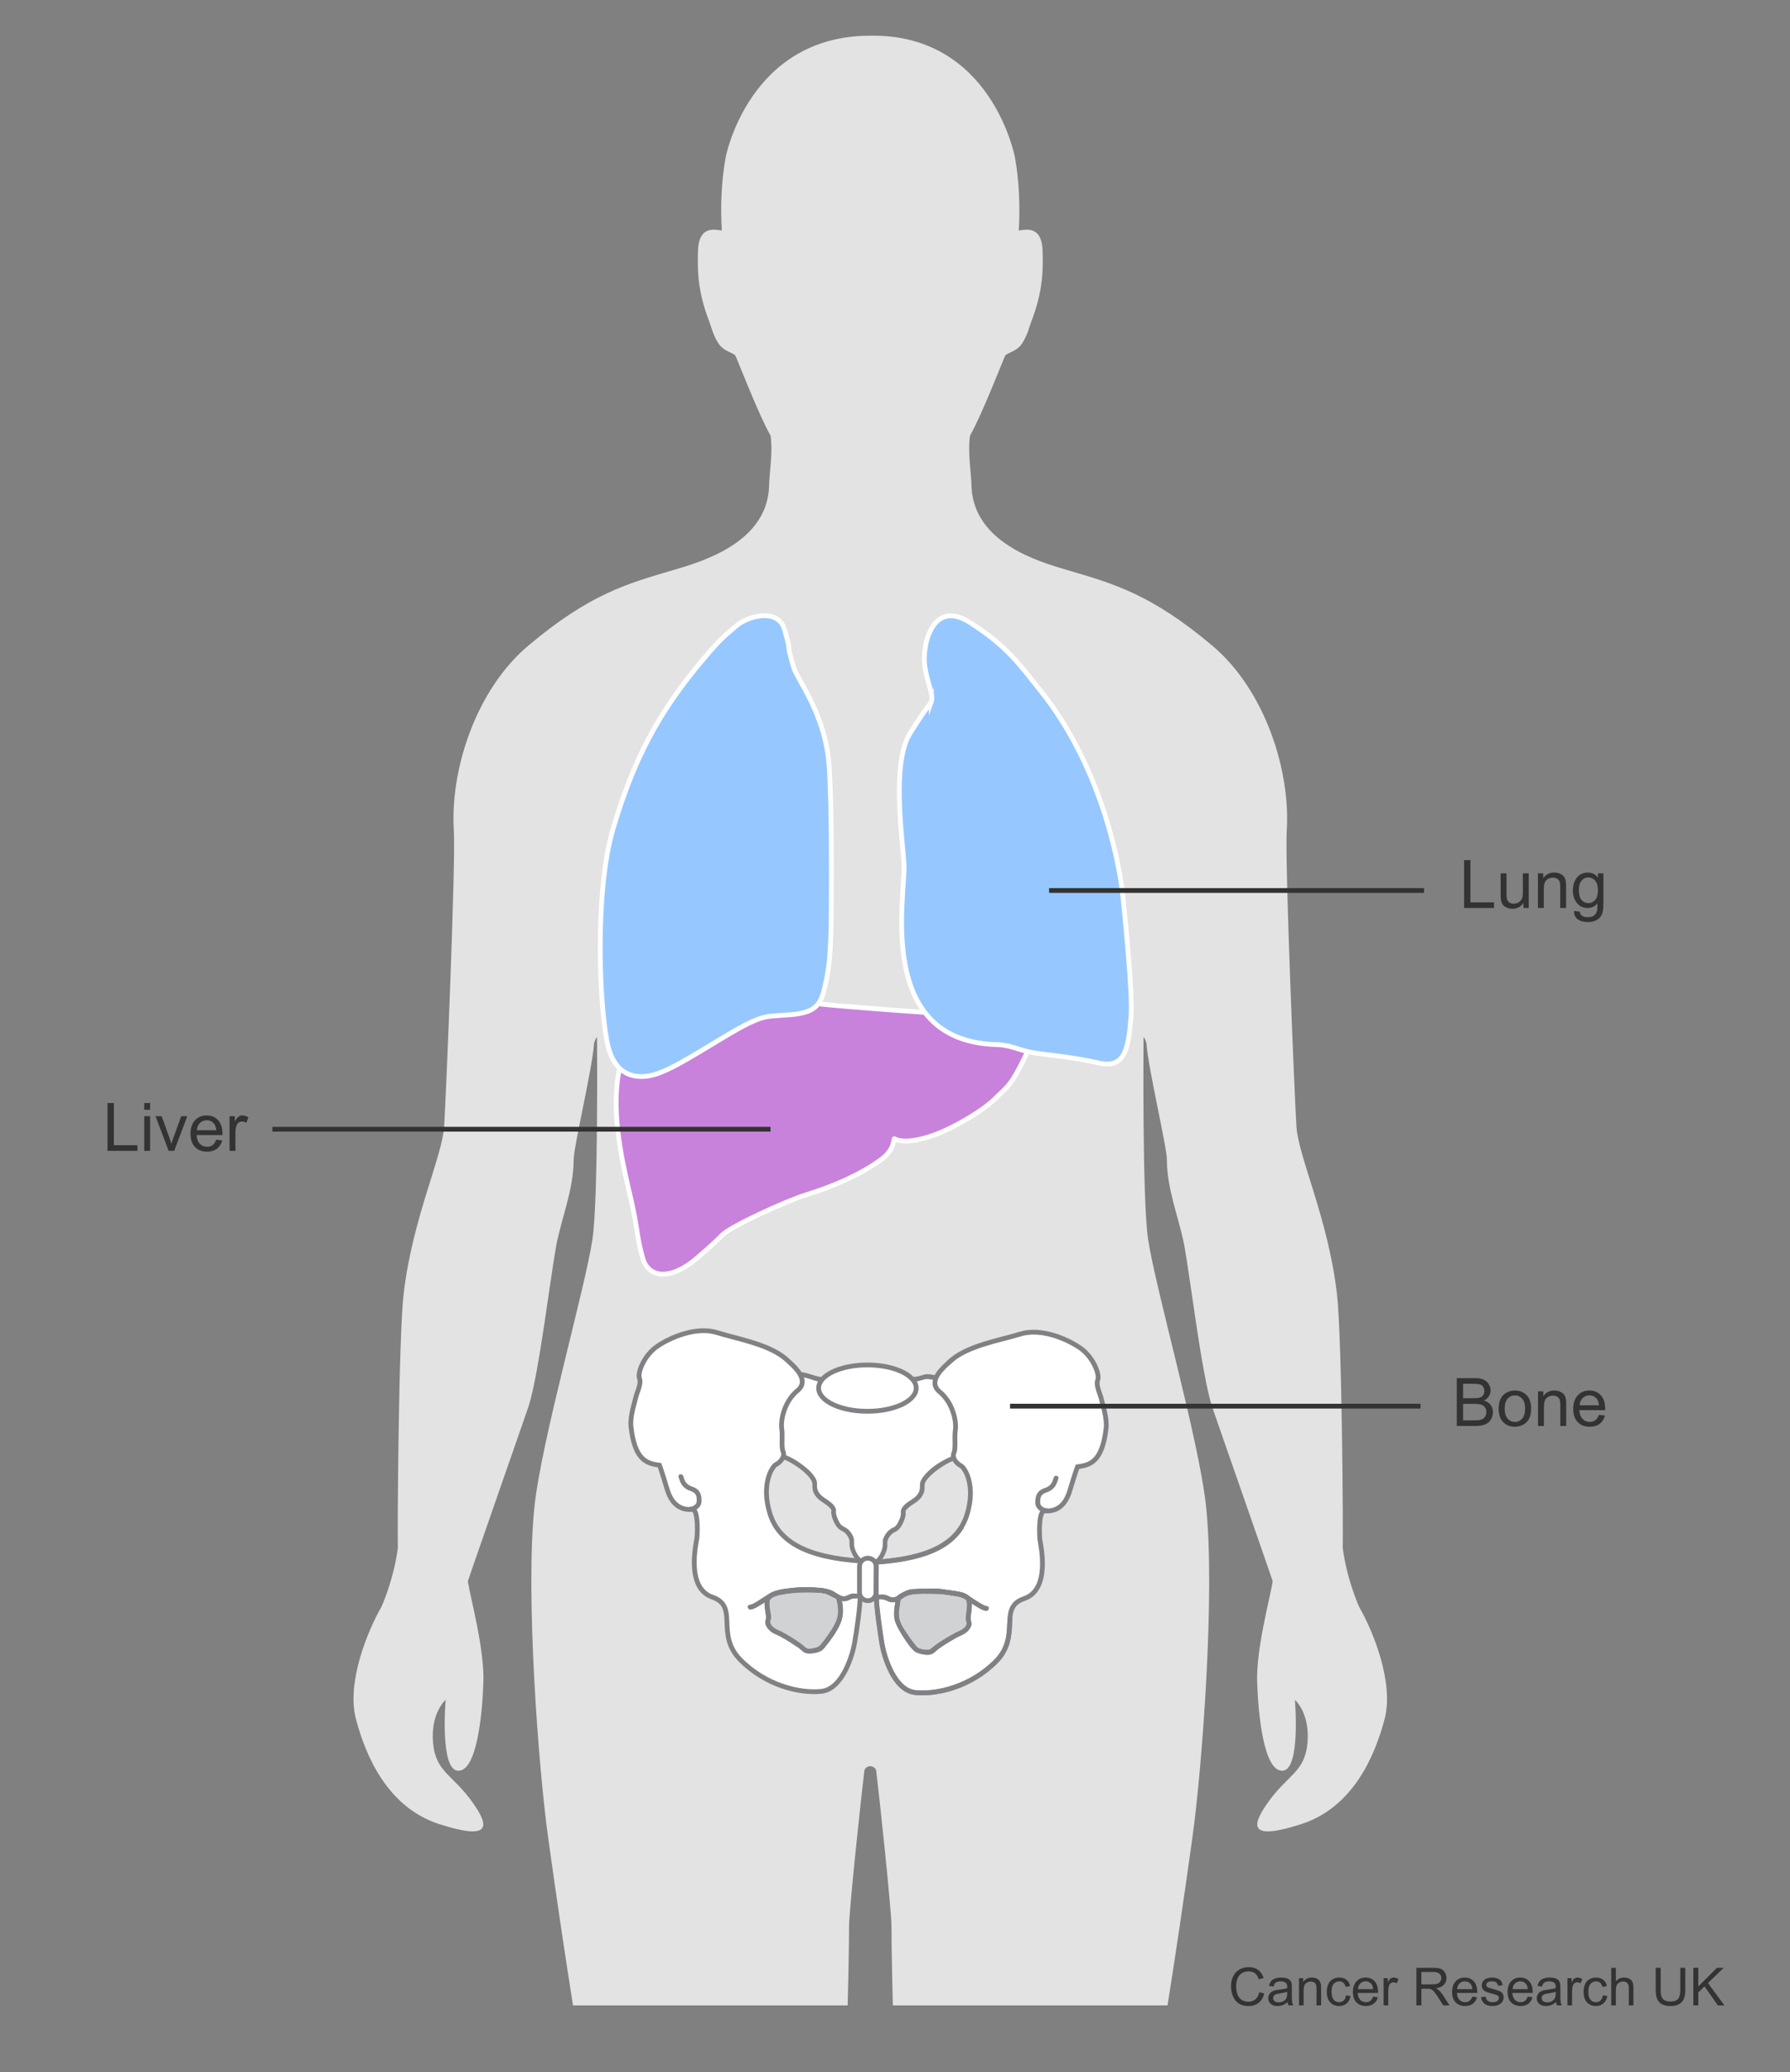 <?xml version="1.0" encoding="UTF-8"?>
<svg id="Layer_1" data-name="Layer 1" xmlns="http://www.w3.org/2000/svg" width="375" height="434" xmlns:xlink="http://www.w3.org/1999/xlink" viewBox="0 0 375 434">
  <rect x="0" y="0" width="375" height="434" fill="#808080" stroke="none"/>
  <defs>
    <style>
      .cls-1 {
        stroke-linecap: round;
        stroke-linejoin: round;
      }

      .cls-1, .cls-2, .cls-3, .cls-4, .cls-5 {
        fill: none;
      }

      .cls-1, .cls-6, .cls-3 {
        stroke: #808184;
      }

      .cls-7 {
        clip-path: url(#clippath);
      }

      .cls-2, .cls-8, .cls-9, .cls-10, .cls-11, .cls-12 {
        stroke-width: 0px;
      }

      .cls-13 {
        stroke: #231f20;
        stroke-width: .283px;
      }

      .cls-13, .cls-6, .cls-11 {
        fill: #fff;
      }

      .cls-14 {
        fill: #96c8ff;
      }

      .cls-14, .cls-15 {
        stroke-miterlimit: 10;
      }

      .cls-14, .cls-15, .cls-5 {
        stroke: #fff;
      }

      .cls-15 {
        fill: #c882dc;
      }

      .cls-16, .cls-4 {
        stroke: #333;
      }

      .cls-16, .cls-10 {
        fill: #333;
      }

      .cls-5 {
        stroke-width: .75px;
      }

      .cls-8 {
        fill: #808184;
      }

      .cls-9 {
        fill: #d0d2d3;
      }

      .cls-12 {
        fill: #e3e3e3;
      }
    </style>
    <clipPath id="clippath">
      <rect class="cls-2" x="9.332" width="350.891" height="420"/>
    </clipPath>
  </defs>
  <g class="cls-7">
    <path class="cls-12" d="m284.816,336.685c-.124-.213-2.635-5.775-3.521-12.5.111-1.836-.116-44.003-1.223-53.324-1.885-15.882-8.072-28.497-8.478-34.989-.37-5.912-2.443-55.415-2.025-61.963.793-12.504-4.514-29.362-15.617-38.703-12.786-10.757-20.574-12.945-30.424-15.833-5.925-1.737-19.352-5.656-19.991-17.239,0-2.758-.847-7.14-.33-10.891,2.419-4.16,6.943-15.878,7.36-16.729.38-.685,2.496-.789,3.708-2.809,1.093-1.822,1.415-3.423,1.772-4.338,2.527-6.482,2.474-10.997,2.374-14.776-.145-5.527-3.661-4.448-4.993-4.316.304-5,.099-10.337-.808-15.351,0,0-4.848-25.854-30.297-25.45h0c-25.45,0-30.297,25.45-30.297,25.45-.907,5.014-1.112,10.351-.808,15.351-1.332-.133-4.848-1.212-4.993,4.316-.099,3.78-.153,8.294,2.374,14.776.357.915.679,2.516,1.772,4.338,1.212,2.02,3.328,2.124,3.708,2.809.417.851,4.941,12.569,7.36,16.729.517,3.75-.33,8.132-.33,10.891-.639,11.584-14.066,15.503-19.991,17.239-9.851,2.887-17.639,5.076-30.424,15.833-11.103,9.341-16.41,26.199-15.617,38.703.418,6.548-1.656,56.051-2.025,61.963-.406,6.491-6.593,19.106-8.478,34.989-1.106,9.321-1.333,51.488-1.223,53.324-.886,6.725-3.396,12.286-3.521,12.5-2.524,4.328-7.331,15.485-5.266,23.332,2.065,7.847,6.671,18.531,17.44,22.009,10.769,3.478,10.571.575,7.183-4.279-4.313-6.179-7.896-6.484-8.461-12.724-.553-6.11,2.507-8.912,2.635-9.027.002-.002.004-.002.004.001-.026.304-1.239,14.729,2.604,14.86,3.884.133,5.058-11.492,5.297-18.483.239-6.991-2.612-17.277-3.256-21.188-.021-.129,12.484-35.858,12.811-36.894,2.183-7.374,4.342-25.795,5.733-33.584,1.193-5.938,3.624-11.681,3.624-17.828,0-2.663,3.913-19.1,4.278-24.298.026-.375.573-1.64.615-1.266,0,0,.303,33.843-.957,42.235-1.577,10.503-10.6,41.807-12.119,55.747-1.981,18.178.808,54.939,2.828,69.482,3.659,26.346,7.285,48.806,9.471,59.669.991,4.508,4.302,27.992,4.302,27.992.594,3.282.848,11.338,1.445,14.619,1.987,10.042.826,26.347-.067,36.647-.196,2.245-.448,12.912-.3,16.144,0,0,1.749,27.926,6.029,46.913.631,2.799,4.834,43.034,4.967,47.84.179,4.646-2.074,9.105-1.355,13.747.356,2.582-1.416,8.479-1.416,8.479-.01.01-4.867,4.903-7.557,7.861,0,0-.001.001-.002.002-2.664,3.495-2.751,5.984-.776,6.912.006.003,1.137.758,2.273,0,.36,0,1.155.379,1.515.379.034.007.062.011.095.017h1.492c.457-.14.647-.395,1.065-.395.527,0,1.105.196,1.71.395h4.291c.021-.006.039-.01.06-.017.034-.01,1.434-.435,1.515-.379.233.159.497.29.783.395h4.856c.737-.195,1.412-.459,1.937-.774.119-.071,1.694.431,3.589.774h5.073c.017-.006.035-.011.051-.017,1.069-.368,3.41.379,5.304-1.894,1.137-1.137,1.529-4.096,1.352-5.579-.181-1.301-.9-2.413-.9-3.717,0-1.485-.963-2.855-.785-4.342,0-3.788-.292-3.777-.758-6.44-.284-1.625.873-1.145.379-7.198-.185-2.263-.754-4.787-1.532-7.17-.512-1.571-.808-6.688-.808-9.291,0,0,6.222-40.671,6.427-43.587,0,0,.993-10.245.993-10.859,1.034-22.028-.165-40.258-1.953-46.203-1.484-7.434.154-17.691.95-24.044.795-5.942,1.426-14.242,1.824-20.391,0,0,1.828-10.854,3.045-18.157,1.219-7.313.805-10.752,2.036-18.257,1.939-11.836,1.608-8.859,2.004-20.747.2-5.125.43-15.568.43-20.691,0-3.427,2.646-28.178,3.205-32.569.103-.584.652-.898,1.238-.948.586.05,1.135.363,1.238.948.559,4.391,3.205,29.142,3.205,32.569,0,5.124.23,15.566.43,20.691.396,11.888.065,8.911,2.004,20.747,1.23,7.505.817,10.944,2.036,18.257,1.217,7.303,3.045,18.157,3.045,18.157.398,6.149,1.029,14.449,1.824,20.391.796,6.352,2.434,16.61.95,24.044-1.789,5.944-2.987,24.175-1.953,46.203,0,.614.993,10.859.993,10.859.205,2.916,6.427,43.587,6.427,43.587,0,2.603-.296,7.72-.808,9.291-.777,2.383-1.347,4.907-1.532,7.17-.494,6.053.663,5.573.379,7.198-.466,2.664-.758,2.652-.758,6.44.179,1.487-.785,2.857-.785,4.342,0,1.303-.719,2.416-.9,3.717-.177,1.484.216,4.443,1.352,5.579,1.894,2.273,4.235,1.526,5.304,1.894.017.006.034.011.051.017h5.073c1.895-.343,3.471-.845,3.589-.774.525.315,1.2.58,1.937.774h4.856c.286-.105.55-.236.783-.395.082-.056,1.482.369,1.515.379.021.006.039.011.06.017h4.291c.605-.2,1.183-.395,1.71-.395.418,0,.608.255,1.065.395h1.492c.033-.006.061-.01.095-.017.361,0,1.155-.379,1.515-.379,1.136.758,2.267.003,2.273,0,1.975-.927,1.888-3.417-.776-6.912,0,0,0-.001-.002-.002-2.69-2.958-7.546-7.851-7.557-7.861,0,0-1.772-5.897-1.416-8.479.719-4.642-1.533-9.102-1.355-13.747.133-4.807,4.336-45.041,4.967-47.84,4.28-18.987,6.029-46.913,6.029-46.913.149-3.232-.104-13.899-.3-16.144-.894-10.3-2.054-26.605-.067-36.647.598-3.28.851-11.337,1.445-14.619,0,0,3.311-23.484,4.302-27.992,2.186-10.863,5.812-33.322,9.471-59.669,2.02-14.543,4.809-51.304,2.828-69.482-1.519-13.94-10.542-45.244-12.119-55.747-1.26-8.392-.957-42.235-.957-42.235.042-.374.589.891.615,1.266.365,5.199,4.278,21.635,4.278,24.298,0,6.147,2.431,11.891,3.624,17.828,1.39,7.789,3.55,26.21,5.733,33.584.327,1.036,12.832,36.765,12.811,36.894-.644,3.91-3.495,14.197-3.256,21.188.239,6.991,1.413,18.616,5.297,18.483,3.843-.131,2.63-14.556,2.604-14.86,0-.003.002-.003.004-.001.128.115,3.188,2.917,2.635,9.027-.565,6.241-4.148,6.545-8.461,12.724-3.388,4.854-3.586,7.757,7.183,4.279,10.769-3.478,15.375-14.162,17.44-22.009,2.065-7.847-2.741-19.005-5.266-23.332Z"/>
  </g>
  <g>
    <path class="cls-11" d="m180.236,326.933c-.874-.599-1.993-2.814-1.794-3.831.2-1.015-.909-2.621-1.997-3.011-1.086-.39-1.996-3.013-1.79-3.623.206-.615-1.328-1.807-1.984-2.202-.656-.395-2.185-1.388-2.002-3.422.181-2.028-5.048-5.479-6.803-5.778-2.167-.373-1.87-3.509-1.87-4.928s1.081-6.693,2.377-8.113c1.298-1.419,2.162-2.434,1.729-3.041-.431-.607.414-1.336,2.163-1.014,1.749.322,3.025,1.014,4.323,1.014s8.431,1.217,10.375,1.012c1.946-.201,4.997-.921,6.487-1.012,1.493-.092,2.186-.132,2.811-.204.624-.068,1.645-.696,2.596-.403.946.291,3.242-.205,4.539,1.418,1.297,1.625,3.241,7.304,3.457,9.33.215,2.027-1.945,5.678-1.945,5.678l-.877.527c-1.738.376-6.994,3.733-6.817,5.766.175,2.03-1.355,3.019-2.013,3.413-.656.395-2.193,1.586-1.987,2.195.202.615-.717,3.235-1.802,3.622-1.089.388-2.201,1.991-2.007,3.008.196,1.017-.928,3.229-1.807,3.826"/>
    <path class="cls-8" d="m180.488,326.501c-.821-.606-1.531-2.051-1.568-3.061-.02-.528.066-.945-.122-1.465-.221-.612-.605-1.182-1.075-1.631-.396-.378-.873-.523-1.301-.832-.405-.292-.666-.828-.866-1.269-.188-.416-.358-.879-.417-1.334-.048-.369.075-.679-.083-1.042-.832-1.921-3.717-2.128-3.895-4.461-.034-.442.046-.854-.091-1.288-.12-.38-.328-.729-.561-1.05-.62-.854-1.429-1.556-2.264-2.193-.86-.657-1.778-1.254-2.75-1.73-.358-.175-.727-.342-1.107-.462-.397-.125-.806-.145-1.134-.432-.721-.63-.754-1.85-.769-2.731-.013-.785-.011-1.58.096-2.359.283-2.06.749-4.376,1.765-6.211.582-1.051,1.656-1.757,2.175-2.858.175-.371.262-.769.112-1.162-.014-.038-.126-.317-.147-.248.068-.228.597-.271.772-.284,1.484-.109,2.92.713,4.35.982.761.143,1.557.134,2.328.225,2.156.255,4.304.587,6.466.793.798.076,1.618.165,2.42.111,1.3-.087,2.597-.38,3.877-.611,1.339-.242,2.648-.403,4.005-.49.484-.031.971-.058,1.453-.115.588-.069,1.113-.322,1.689-.437.559-.112,1.071.071,1.626.119.565.048,1.134.04,1.694.143,1.183.219,1.871.895,2.422,1.915,1.082,2.006,1.839,4.25,2.418,6.449.236.895.465,1.782.283,2.708-.222,1.128-.692,2.207-1.204,3.23-.154.307-.327.605-.482.911-.033.065-.096.134-.116.204,0,.002.262-.137.114-.129-.047.002-.198.119-.233.14-.622.374-1.259.541-1.981.902-1.844.922-3.797,2.224-5.026,3.908-.225.308-.424.642-.543,1.007-.162.5-.038.995-.123,1.503-.17,1.023-.914,1.687-1.745,2.211-.784.494-1.881,1.22-2.187,2.147-.101.307,0,.582-.031.888-.049.489-.249.995-.457,1.436-.199.421-.451.918-.839,1.2-.206.15-.464.211-.682.345-.271.166-.522.377-.742.606-.413.43-.753.947-.958,1.508-.202.555-.075,1.031-.137,1.591-.108.978-.762,2.338-1.571,2.931-.514.377-.015,1.245.505.863.939-.688,1.564-1.866,1.899-2.963.15-.494.159-.924.138-1.428-.031-.726.444-1.437.953-1.917.389-.366.89-.483,1.29-.819.405-.341.706-.813.943-1.282.247-.488.454-1.012.574-1.547.041-.183.077-.372.089-.559.009-.146-.054-.407-.039-.494.069-.426.697-.862,1.007-1.112.384-.31.812-.545,1.213-.83.856-.609,1.545-1.456,1.744-2.51.093-.496-.042-1.029.123-1.503.144-.412.433-.781.719-1.103.777-.877,1.729-1.6,2.707-2.239.801-.523,1.656-1.048,2.565-1.36.54-.186,1.238-.43,1.589-.908.48-.653.807-1.513,1.122-2.25.44-1.027.862-2.138.884-3.27.018-.946-.293-1.935-.55-2.836-.35-1.228-.766-2.44-1.236-3.628-.794-2.006-1.648-4.341-3.999-4.852-.526-.114-1.065-.151-1.6-.179-.568-.031-1.138-.208-1.7-.204-.663.005-1.252.294-1.884.445-.492.117-1.023.118-1.526.151-1.377.091-2.709.227-4.068.47-1.336.239-2.701.576-4.06.647-2.043.105-4.164-.307-6.182-.571-1.012-.132-2.023-.275-3.038-.385-.925-.1-1.8-.143-2.704-.413-1.345-.402-3.022-1.116-4.426-.576-.374.144-.733.406-.858.804-.138.439.208.729.153,1.115-.078.539-.724,1.125-1.061,1.509-.385.439-.796.843-1.091,1.35-.561.965-.903,2.078-1.199,3.148-.525,1.897-.859,3.801-.856,5.768.001,1.025.059,2.162.58,3.075.22.386.536.731.928.948.397.219.842.261,1.264.408.938.327,1.819.88,2.638,1.435.945.64,1.875,1.373,2.604,2.258.244.296.487.633.61,1,.167.498.025,1.058.132,1.579.217,1.059.938,1.895,1.806,2.495.355.245.727.455,1.066.724.316.25,1.01.752,1.063,1.153.018.137-.049.313-.043.46.007.202.047.407.09.604.117.535.324,1.059.569,1.547.235.469.535.943.94,1.284.446.376.992.505,1.41.943.43.45.838,1.086.825,1.73-.012.587-.012,1.072.18,1.644.35,1.047.939,2.151,1.841,2.818.518.383,1.017-.485.505-.863h0Z"/>
  </g>
  <path class="cls-6" d="m165.04,284.969c.964.928,4.824,3.983,2.051,6.256-2.772,2.274-3.57,6.138-3.324,7.961.247,1.82-.151,3.855.298,4.863.449,1.005-.61,2.239-1.47,2.656-.855.422-3.171,4.107-1.338,10.166,1.832,6.056,7.737,9.268,18.978,10.061.893.061.437.193.67,1.206.234,1.01-.35,4.873-.554,5.483-.207.613.438.414-.207.628.236,1.214-.733,7.701-1.127,9.94-.395,2.238-2.433,9.57-6.966,10.043-4.531.473-11.696-1.246-16.977-6.646-5.281-5.397-.188-11.148-5.842-13.095-5.654-1.944-3.331-11.511-3.236-12.324.096-.812.342-5.277-.753-6.074-1.94.232-4.328-.34-5.476-4.179-1.146-3.836-1.597-5.046-1.597-5.046-2.602-.367-5.168-.965-5.975-8.022-.253-2.227.78-5.084.978-6.102.2-1.015,1.249-2.855.795-4.069-.452-1.211.999-4.881,3.778-6.748,2.778-1.867,8.144-4.181,12.492-2.825,4.347,1.355,11.284,2.471,14.801,5.866Z"/>
  <path class="cls-8" d="m179.064,333.75c-.66-.078-1.085.23-1.648.475-.738.321-1.533-.079-2.133-.507-1.48-1.056-3.269-1.177-5.042-1.182-2.053-.005-4.153.02-6.178.374-1.145.2-2.191.409-3.168,1.038-.67.431-1.331.876-2.011,1.29-.56.34-1.195.789-1.858.886-.634.093-.365,1.056.266.964.549-.08,1.081-.398,1.555-.667.639-.362,1.255-.762,1.869-1.163.444-.29.895-.654,1.382-.871-.025.011.24-.067.349-.096.335-.089.672-.172,1.011-.245,2.018-.44,4.075-.471,6.132-.504,1.803-.03,3.67-.037,5.189,1.04.74.524,1.648.895,2.566.707.619-.127,1.06-.615,1.719-.538.638.075.632-.925,0-1h0Z"/>
  <g>
    <path class="cls-9" d="m175.61,334.504c.455,1.413.463,1.922.388,3.85-.075,1.928-3.567,6.44-4.1,6.855-.533.415-2.902.957-3.456.255-.55-.701-4.701-3.275-5.79-3.665-1.088-.392-2.19-1.692-1.771-2.511.419-.814-.776-3.43.136-4.766.142-.212,1.358-.898,2.248-1.048.892-.152,4.459-.683,5.595-.609,1.136.078,3.809.154,4.54.534.728.379,2.21,1.105,2.21,1.105Z"/>
    <path class="cls-8" d="m175.128,334.637c.452,1.426.681,3.187.139,4.62-.53,1.401-1.44,2.696-2.318,3.897-.351.48-.711.958-1.109,1.401-.308.343-.598.451-1.084.577-.56.144-1.463.363-1.96-.023-.376-.292-.717-.629-1.109-.91-1.224-.875-2.519-1.677-3.845-2.387-.534-.286-1.155-.47-1.643-.827-.357-.261-.777-.664-.877-1.114-.071-.321.121-.606.146-.93.057-.744-.171-1.505-.254-2.24-.073-.642-.201-1.635.425-2.033,1.28-.814,2.866-.902,4.334-1.085,1.691-.21,3.284-.219,4.981-.092.788.059,1.65.079,2.372.429.682.33,1.354.681,2.034,1.014.576.282,1.083-.58.505-.863-.68-.334-1.357-.673-2.034-1.014-.697-.352-1.453-.434-2.223-.51-1.686-.166-3.327-.227-5.011-.038-1.626.183-3.419.27-4.91.994-.805.391-1.307.823-1.464,1.741-.161.942.057,1.894.189,2.825.042.299.111.645.042.945-.101.432-.217.737-.076,1.191.284.914,1.133,1.646,1.988,2.011,1.386.592,2.68,1.415,3.936,2.243.563.371,1.167.74,1.654,1.211.521.504,1.058.66,1.791.624.749-.037,1.619-.188,2.276-.572.382-.223.66-.607.933-.945,1.17-1.448,2.304-3.029,3.062-4.736.786-1.769.652-3.857.077-5.672-.194-.611-1.16-.35-.964.266Z"/>
  </g>
  <path class="cls-8" d="m144.705,316.551c.714.028,1.471-.464,1.888-1.012.427-.562.412-1.28.337-1.953-.084-.746-.409-1.374-1.029-1.813-.381-.271-.819-.375-1.239-.562-.352-.157-.671-.387-.914-.688-.348-.431-.44-.907-.623-1.418-.215-.601-1.182-.342-.964.266.205.572.342,1.141.711,1.642.278.378.623.696,1.031.93.454.261.989.347,1.422.644.591.404.631,1.033.635,1.682.003.394-.08.647-.394.91-.24.201-.601.382-.861.371-.644-.025-.642.975,0,1h0Z"/>
  <path class="cls-6" d="m198.908,285.228c-.963.931-4.831,3.976-2.067,6.254,2.77,2.281,3.558,6.146,3.307,7.966-.253,1.826.139,3.857-.314,4.864-.452,1.009.604,2.241,1.462,2.663.853.421,3.164,4.114,1.311,10.165-1.847,6.051-7.759,9.254-19.009,10.02-.891.056-.433.189-.67,1.201-.235,1.01.335,4.873.54,5.489.206.611-.439.413.207.628-.241,1.212.71,7.699,1.099,9.941.39,2.236,2.406,9.576,6.939,10.06,4.53.482,11.698-1.217,16.995-6.603,5.294-5.385.218-11.152,5.878-13.084,5.658-1.931,3.358-11.503,3.269-12.315-.09-.815-.33-5.279.769-6.074,1.94.239,4.329-.331,5.486-4.162,1.158-3.835,1.613-5.042,1.613-5.042,2.601-.363,5.17-.956,5.993-8.012.261-2.228-.764-5.089-.961-6.102-.194-1.017-1.24-2.863-.784-4.071.455-1.208-.985-4.887-3.758-6.759-2.772-1.873-8.133-4.199-12.481-2.854-4.351,1.346-11.294,2.445-14.823,5.829Z"/>
  <path class="cls-8" d="m184.755,334.978c.605-.069.974.329,1.517.494.665.202,1.366.079,1.988-.2.849-.381,1.446-.992,2.374-1.221.899-.222,1.839-.258,2.761-.264,2.049-.013,4.172.002,6.191.369.681.124,1.386.257,2.047.47.229.074.666.377.981.583.7.458,1.395.925,2.115,1.35.542.32,1.159.714,1.793.807.63.092.901-.871.266-.964-.556-.082-1.079-.427-1.554-.707-.649-.383-1.277-.799-1.906-1.212-.41-.27-.827-.601-1.289-.778-.495-.19-1.054-.283-1.571-.392-2.025-.429-4.08-.476-6.142-.519-1.71-.036-3.732-.092-5.266.793-.769.444-1.5,1.205-2.474.933-.268-.075-.466-.249-.712-.367-.338-.16-.747-.219-1.119-.177-.632.072-.639,1.073,0,1h0Z"/>
  <g>
    <path class="cls-9" d="m202.804,334.791c.727,1.432-.296,3.948.121,4.772.415.815-.689,2.114-1.779,2.499-1.088.389-5.246,2.953-5.801,3.654-.557.7-2.921.153-3.455-.262-.529-.416-4.008-4.939-4.079-6.865-.073-1.929.198-2.383.398-3.848.029-.201,2.054-1.42,2.864-1.42s5.593-.227,6.645.077c1.056.304,3,.304,3.894.683.888.38,1.191.71,1.191.71Z"/>
    <path class="cls-8" d="m202.372,335.043c.375.813.176,1.837.066,2.689-.05.387-.112.777-.116,1.167-.004.34.108.597.17.916.166.851-.955,1.539-1.6,1.811-.554.234-1.081.521-1.603.818-1.297.74-2.601,1.526-3.777,2.451-.417.328-.619.645-1.192.656-.642.013-1.489-.101-2.048-.445-.239-.147-.542-.559-.76-.833-.451-.565-.874-1.154-1.278-1.754-.747-1.107-1.738-2.461-1.916-3.822-.111-.851.008-1.765.164-2.604.072-.386.079-.854.208-1.22-.068.192-.032.081.095.007.154-.09.298-.197.452-.288.564-.335,1.215-.721,1.881-.772.495-.038,1.001-.026,1.497-.039,1.553-.043,3.239-.215,4.778.056.899.158,1.787.298,2.695.418.799.105,1.773.279,2.363.889.448.464,1.155-.244.707-.707-1.324-1.37-3.542-1.111-5.238-1.503-1.487-.344-3.117-.205-4.63-.17-.665.015-1.33.038-1.994.054-.727.017-1.364.275-2.007.605-.491.251-1.345.612-1.556,1.173-.143.38-.151.894-.226,1.299-.08.438-.149.877-.181,1.321-.065.893-.048,1.757.273,2.598.303.796.721,1.547,1.167,2.271.759,1.235,1.607,2.591,2.652,3.61.429.418,1.056.593,1.628.714.741.157,1.744.308,2.419-.138.456-.301.843-.742,1.3-1.061.725-.506,1.475-.979,2.233-1.434.716-.43,1.444-.876,2.214-1.207.945-.407,1.891-1.049,2.217-2.089.147-.47.021-.772-.08-1.218-.104-.456.023-.994.082-1.449.142-1.103.288-2.232-.192-3.274-.269-.584-1.131-.076-.863.505Z"/>
  </g>
  <path class="cls-8" d="m219.163,315.862c-.261.008-.62-.175-.859-.377-.313-.264-.393-.517-.389-.911.006-.65.049-1.278.641-1.681.435-.296.97-.381,1.426-.641.408-.233.754-.55,1.032-.927.369-.501.504-1.069.712-1.64.221-.606-.745-.867-.964-.266-.163.446-.249.858-.509,1.255-.178.271-.42.5-.697.669-.41.25-.886.342-1.308.571-.653.353-1.125.953-1.259,1.689-.113.624-.176,1.413.122,1.989.357.688,1.26,1.297,2.052,1.271.642-.021.645-1.021,0-1h0Z"/>
  <path class="cls-13" d="m183.301,327.19c-.095-.382-2.301-.956-2.703-.115-.403.845-.38,2.049-.472,2.83-.109.924-.299,4.556.746,4.924,1.044.362,2.347.24,2.643-1.1.152-.691.148-5.051-.215-6.539Z"/>
  <path class="cls-8" d="m175.171,334.637c.453,1.426.683,3.187.141,4.62-.531,1.401-1.44,2.695-2.319,3.897-.351.48-.711.958-1.108,1.401-.308.343-.598.452-1.085.577-.56.144-1.462.363-1.958-.023-.376-.292-.717-.629-1.11-.91-1.225-.875-2.519-1.677-3.847-2.387-.534-.285-1.155-.47-1.643-.827-.357-.261-.776-.664-.877-1.114-.072-.321.12-.606.145-.93.057-.744-.171-1.505-.254-2.24-.073-.642-.201-1.634.425-2.033,1.279-.814,2.868-.902,4.335-1.085,1.691-.21,3.283-.219,4.98-.092.789.059,1.65.079,2.373.429.682.33,1.354.681,2.033,1.014.576.283,1.083-.58.505-.863-.68-.334-1.357-.673-2.033-1.014-.697-.352-1.453-.434-2.223-.51-1.686-.166-3.327-.227-5.01-.038-1.626.183-3.42.27-4.911.994-.805.391-1.306.824-1.463,1.741-.161.942.057,1.894.189,2.825.042.299.111.645.042.945-.101.432-.216.737-.075,1.191.284.914,1.132,1.646,1.987,2.011,1.386.592,2.681,1.415,3.938,2.243.563.371,1.168.74,1.655,1.211.521.504,1.056.66,1.789.624.749-.037,1.619-.188,2.277-.572.382-.223.66-.607.933-.945,1.17-1.448,2.304-3.029,3.063-4.736.786-1.769.651-3.857.075-5.672-.194-.611-1.16-.35-.964.266Z"/>
  <path class="cls-1" d="m201.402,319.9c-2.69,4.278-8.365,6.617-17.761,7.259,0,0-.073.596-.073,1.607,0,1.037-.069,4.317-.058,5.083.008.644-.589.505.058.719.035,1.459.86,7.608,1.247,9.851.391,2.236,2.409,9.576,6.941,10.06,4.529.482,11.699-1.217,16.993-6.603,2.865-2.915,2.708-6.475,2.845-8.943"/>
  <path class="cls-8" d="m202.414,335.043c.375.813.176,1.837.067,2.689-.05.387-.112.777-.116,1.167-.004.34.107.597.17.916.167.851-.954,1.539-1.599,1.811-.554.234-1.08.521-1.602.818-1.298.74-2.602,1.526-3.778,2.451-.417.328-.62.645-1.192.656-.642.013-1.488-.102-2.047-.445-.24-.147-.542-.558-.762-.833-.451-.565-.874-1.154-1.279-1.754-.747-1.107-1.738-2.461-1.916-3.822-.111-.851.009-1.766.165-2.604.072-.386.078-.854.207-1.22-.068.192-.032.081.095.007.154-.09.298-.197.452-.288.564-.335,1.215-.721,1.88-.772.496-.038,1.002-.026,1.499-.039,1.554-.043,3.24-.215,4.779.056.899.158,1.786.298,2.693.418.797.105,1.776.278,2.362.889.446.466,1.153-.242.707-.707-1.315-1.372-3.547-1.112-5.237-1.503-1.487-.344-3.118-.205-4.631-.17-.665.015-1.331.038-1.996.054-.727.017-1.363.275-2.006.605-.491.251-1.345.612-1.557,1.173-.143.38-.151.894-.225,1.299-.08.438-.149.877-.181,1.321-.065.893-.049,1.757.272,2.598.303.796.721,1.547,1.167,2.271.759,1.235,1.607,2.592,2.654,3.61.429.418,1.055.593,1.627.714.741.157,1.743.308,2.419-.138.456-.301.843-.742,1.3-1.061.726-.506,1.476-.979,2.234-1.434.716-.43,1.444-.875,2.213-1.207.944-.407,1.891-1.049,2.217-2.089.147-.47.021-.772-.081-1.218-.104-.456.023-.994.082-1.449.142-1.103.288-2.232-.193-3.274-.269-.584-1.132-.076-.863.505Z"/>
  <path class="cls-8" d="m179.963,333.803c-.596-.053-1.252-.086-1.834.068-.562.149-.874.54-1.513.457-.952-.124-1.623-.941-2.497-1.277s-1.837-.438-2.767-.487c-2.121-.113-4.383-.067-6.486.222-1.249.171-2.658.334-3.746,1.019-.708.446-1.4.92-2.113,1.358-.595.366-1.273.857-1.981.961-.634.093-.365,1.056.266.964.591-.086,1.166-.441,1.674-.735.673-.389,1.323-.816,1.974-1.241.353-.23.935-.643,1.194-.736.637-.229,1.348-.346,2.01-.468,2.131-.393,4.399-.41,6.565-.367.959.019,1.94.079,2.86.373s1.564,1.049,2.497,1.313c.73.207,1.406.095,2.064-.253.547-.29,1.226-.226,1.836-.172.641.057.637-.944,0-1h0Z"/>
  <path class="cls-8" d="m183.674,334.978c.534-.026,1.161-.076,1.68.072s.896.482,1.472.519c.972.062,1.742-.447,2.507-.97.754-.516,1.703-.675,2.596-.752,1.041-.089,2.089-.066,3.132-.032,1.11.035,2.228.035,3.333.162,1.397.161,2.885.367,3.976,1.074.724.469,1.438.955,2.177,1.4.593.358,1.275.813,1.974.916.63.092.901-.871.266-.964-.62-.091-1.21-.499-1.735-.815-.673-.406-1.326-.844-1.984-1.274-.384-.251-.758-.522-1.198-.659-.747-.232-1.535-.384-2.304-.513-2.16-.362-4.446-.404-6.635-.347-.982.026-2.001.098-2.943.398-.921.293-1.586,1.045-2.501,1.308-.769.221-1.099-.184-1.762-.387-.639-.196-1.389-.167-2.05-.135-.641.031-.644,1.031,0,1h0Z"/>
  <path class="cls-3" d="m183.569,333.489c0,.969-.786,1.754-1.755,1.754h0c-.969,0-1.753-.785-1.753-1.754v-5.397c0-.97.784-1.755,1.753-1.755h0c.97,0,1.755.785,1.755,1.755v5.397Z"/>
  <path class="cls-6" d="m171.503,290.72c0-2.68,4.574-4.851,10.217-4.851s10.217,2.172,10.217,4.851-4.574,4.854-10.217,4.854-10.217-2.173-10.217-4.854Z"/>
  <path class="cls-2" d="m199.252,330.969c-1.319.793-4.417,5.073-3.695,9.769.264,1.716-.133,3.298.264,4.091.395.793.661,5.282.264,6.335-.395,1.059.265,4.093-.264,5.019-.526.924-.793,3.429-1.451,3.695-.661.265-1.317,1.584-1.317,2.112s-1.189,1.452-1.851,1.452-2.245,1.451-2.904,1.189c-.662-.263-1.587,0-1.982.395-.397.397-2.883.196-3.411-.065-.528-.134-2.218-.2-2.745.065-.528.264-2.641.397-3.036,0-.396-.395-1.321-.657-1.981-.395-.659.263-2.244-1.189-2.903-1.189s-1.848-.923-1.848-1.452-.659-1.848-1.32-2.112c-.659-.267-.922-2.772-1.448-3.695-.528-.926.129-3.96-.265-5.019-.397-1.053-.133-5.542.265-6.335.393-.793,0-2.375.262-4.091.722-4.695-2.375-8.976-3.696-9.769"/>
  <g>
    <path class="cls-2" d="m175.656,335.404c.494.299,1.365,1.739.996,3.28-.319,1.351-.27,11.88-.107,12.659.181.858.086,1.637-.113,2.033-.196.395-.029,1.222.368,1.617.395.392.171.603.367,1.395.196.792.468,2.479,2.843,3.864,1.765,1.029,2.872.594,3.861-.493.575-.634,1.905-2.067,2.114-3.52.148-1.027.692-1.473.563-2.124-.099-.493-.394-1.322-.193-1.914.16-.484.472-7.48-.222-12.341-.222-1.543.441-3.896.911-4.457"/>
    <path class="cls-2" d="m174.804,336.704c.977,0,1.813.695,1.813,1.671"/>
    <path class="cls-2" d="m188.053,336.562c-.837.559-1.674.98-1.814,1.952"/>
    <path class="cls-2" d="m179.614,352.386c-.905-.073-2.577.207-3.135,1.042"/>
    <path class="cls-2" d="m182.82,352.452c.698-.208,3.277,0,3.486.976"/>
  </g>
  <g>
    <path class="cls-10" d="m306.723,190.165v-10.021h1.326v8.839h4.936v1.183h-6.262Z"/>
    <path class="cls-10" d="m319.164,190.165v-1.066c-.565.82-1.333,1.23-2.304,1.23-.429,0-.828-.082-1.199-.246-.372-.164-.647-.37-.828-.619-.18-.248-.306-.552-.379-.912-.05-.241-.075-.624-.075-1.148v-4.498h1.23v4.026c0,.643.025,1.075.075,1.299.077.323.241.577.492.763.251.184.561.276.93.276s.716-.095,1.039-.284c.323-.188.553-.446.688-.771.134-.326.201-.799.201-1.419v-3.89h1.23v7.26h-1.101Z"/>
    <path class="cls-10" d="m322.192,190.165v-7.26h1.107v1.032c.533-.798,1.304-1.196,2.311-1.196.438,0,.84.078,1.206.236.367.156.642.363.824.618s.31.559.383.909c.046.228.068.627.068,1.196v4.464h-1.23v-4.416c0-.501-.048-.876-.144-1.125-.096-.248-.266-.446-.509-.594-.244-.148-.53-.223-.858-.223-.524,0-.977.166-1.356.499-.381.333-.571.964-.571,1.894v3.965h-1.23Z"/>
    <path class="cls-10" d="m329.753,190.767l1.196.178c.05.369.189.638.417.807.306.228.723.342,1.251.342.569,0,1.01-.114,1.319-.342s.52-.547.629-.957c.063-.251.094-.777.089-1.579-.538.634-1.208.95-2.01.95-.998,0-1.771-.36-2.317-1.08s-.82-1.584-.82-2.591c0-.692.125-1.332.376-1.917.251-.586.614-1.038,1.091-1.357.476-.319,1.035-.479,1.678-.479.856,0,1.563.347,2.119,1.039v-.875h1.135v6.275c0,1.13-.115,1.932-.346,2.402-.229.473-.594.845-1.094,1.118-.498.273-1.112.41-1.842.41-.866,0-1.565-.194-2.099-.585-.533-.389-.791-.976-.772-1.76Zm1.019-4.361c0,.952.189,1.647.567,2.085s.853.656,1.422.656c.565,0,1.039-.218,1.422-.653.383-.435.574-1.117.574-2.047,0-.889-.197-1.559-.592-2.01-.394-.451-.869-.677-1.425-.677-.547,0-1.012.222-1.395.667-.383.443-.574,1.104-.574,1.979Z"/>
  </g>
  <g>
    <path class="cls-10" d="m22.526,241.033v-10.021h1.326v8.839h4.936v1.183h-6.262Z"/>
    <path class="cls-10" d="m30.217,232.427v-1.415h1.23v1.415h-1.23Zm0,8.606v-7.26h1.23v7.26h-1.23Z"/>
    <path class="cls-10" d="m35.337,241.033l-2.762-7.26h1.299l1.559,4.348c.168.47.324.957.465,1.463.109-.383.262-.843.458-1.381l1.613-4.43h1.265l-2.748,7.26h-1.148Z"/>
    <path class="cls-10" d="m45.29,238.695l1.271.157c-.201.743-.572,1.319-1.114,1.729s-1.235.615-2.078.615c-1.062,0-1.904-.327-2.526-.98-.622-.654-.933-1.571-.933-2.752,0-1.222.314-2.169.943-2.844s1.445-1.012,2.447-1.012c.971,0,1.764.33,2.379.991s.923,1.591.923,2.789c0,.073-.002.183-.007.328h-5.414c.045.798.271,1.408.677,1.832s.912.636,1.518.636c.451,0,.836-.118,1.155-.355s.572-.615.759-1.135Zm-4.04-1.989h4.054c-.055-.61-.209-1.068-.465-1.374-.392-.474-.9-.711-1.524-.711-.565,0-1.04.189-1.425.567s-.598.884-.639,1.518Z"/>
    <path class="cls-10" d="m48.093,241.033v-7.26h1.107v1.101c.283-.515.543-.854.783-1.019s.502-.246.79-.246c.415,0,.836.132,1.265.396l-.424,1.142c-.301-.178-.602-.267-.902-.267-.269,0-.51.081-.725.242-.214.162-.367.387-.458.674-.137.438-.205.916-.205,1.436v3.801h-1.23Z"/>
  </g>
  <g>
    <path class="cls-10" d="m305.189,298.649v-10.021h3.76c.766,0,1.38.102,1.842.305.463.202.825.515,1.088.936.262.422.393.863.393,1.323,0,.429-.116.832-.349,1.21s-.583.684-1.053.916c.606.178,1.072.48,1.397.909.326.429.489.935.489,1.518,0,.47-.099.905-.298,1.31-.197.402-.442.714-.734.933s-.657.384-1.098.495c-.439.112-.979.168-1.616.168h-3.821Zm1.326-5.811h2.167c.588,0,1.01-.039,1.265-.116.337-.101.592-.267.762-.499.172-.232.257-.524.257-.875,0-.333-.08-.625-.239-.879-.159-.252-.388-.426-.684-.52-.296-.093-.805-.14-1.524-.14h-2.003v3.028Zm0,4.628h2.495c.429,0,.729-.016.902-.048.306-.055.561-.146.766-.273s.374-.313.506-.557c.132-.244.198-.525.198-.845,0-.374-.096-.698-.287-.974-.191-.276-.457-.47-.797-.582-.339-.111-.828-.167-1.466-.167h-2.317v3.445Z"/>
    <path class="cls-10" d="m313.967,295.02c0-1.345.374-2.34,1.121-2.987.624-.538,1.386-.807,2.283-.807.998,0,1.813.327,2.447.98.634.654.95,1.558.95,2.711,0,.935-.14,1.669-.421,2.205-.279.535-.688.951-1.223,1.247-.536.296-1.12.444-1.754.444-1.017,0-1.838-.326-2.465-.978-.626-.651-.939-1.591-.939-2.816Zm1.265,0c0,.93.203,1.626.608,2.089.405.462.916.693,1.531.693.61,0,1.119-.232,1.524-.697s.608-1.174.608-2.126c0-.897-.204-1.578-.611-2.04-.408-.463-.915-.694-1.521-.694-.615,0-1.126.23-1.531.69s-.608,1.155-.608,2.085Z"/>
    <path class="cls-10" d="m322.211,298.649v-7.26h1.107v1.032c.533-.798,1.304-1.196,2.311-1.196.438,0,.84.078,1.206.236.367.156.642.363.824.618s.31.559.383.909c.046.228.068.627.068,1.196v4.464h-1.23v-4.416c0-.501-.048-.876-.144-1.125-.096-.248-.266-.446-.509-.594-.244-.148-.53-.223-.858-.223-.524,0-.977.166-1.356.499-.381.333-.571.964-.571,1.894v3.965h-1.23Z"/>
    <path class="cls-10" d="m334.967,296.312l1.271.157c-.2.743-.572,1.319-1.114,1.729s-1.235.615-2.078.615c-1.062,0-1.903-.327-2.526-.98-.621-.654-.933-1.571-.933-2.752,0-1.222.314-2.169.943-2.844s1.444-1.012,2.447-1.012c.971,0,1.764.33,2.379.991s.923,1.591.923,2.789c0,.073-.002.183-.007.328h-5.414c.046.798.271,1.408.677,1.832s.911.636,1.518.636c.451,0,.836-.118,1.155-.355s.572-.615.759-1.135Zm-4.04-1.989h4.054c-.055-.61-.21-1.068-.465-1.374-.392-.474-.9-.711-1.524-.711-.565,0-1.04.189-1.425.567-.386.378-.599.884-.64,1.518Z"/>
  </g>
  <line class="cls-16" x1="211.604" y1="294.5" x2="297.594" y2="294.5"/>
  <g>
    <path class="cls-10" d="m263.818,417.239l1.042.263c-.219.856-.611,1.509-1.179,1.958s-1.262.675-2.082.675c-.848,0-1.538-.173-2.07-.519-.531-.346-.937-.847-1.214-1.501-.277-.656-.416-1.359-.416-2.111,0-.82.156-1.535.47-2.146s.76-1.074,1.338-1.392c.578-.316,1.215-.475,1.909-.475.788,0,1.45.2,1.987.602.537.4.911.965,1.123,1.691l-1.026.242c-.183-.573-.447-.99-.795-1.252s-.784-.393-1.311-.393c-.605,0-1.111.146-1.518.436s-.691.68-.856,1.168c-.165.489-.247.993-.247,1.512,0,.67.098,1.255.293,1.754.195.5.498.873.91,1.12s.857.37,1.337.37c.584,0,1.078-.168,1.482-.504.405-.337.679-.837.822-1.499Z"/>
    <path class="cls-10" d="m269.742,419.297c-.358.304-.703.519-1.034.645-.331.125-.687.188-1.065.188-.627,0-1.108-.153-1.445-.459-.337-.307-.505-.697-.505-1.174,0-.279.063-.534.19-.766.127-.23.294-.416.5-.556s.438-.245.695-.317c.189-.05.477-.098.859-.145.78-.093,1.355-.204,1.725-.333.003-.133.005-.217.005-.253,0-.394-.091-.671-.274-.832-.246-.219-.613-.328-1.101-.328-.455,0-.79.08-1.007.239s-.377.441-.48.847l-.945-.129c.086-.405.227-.731.424-.98s.481-.44.854-.575c.373-.134.805-.201,1.295-.201.487,0,.883.058,1.188.172.304.114.527.259.671.433s.243.393.301.658c.032.164.048.461.048.891v1.289c0,.899.021,1.468.062,1.706s.122.466.244.685h-1.01c-.101-.2-.165-.436-.193-.703Zm-.08-2.16c-.352.144-.878.266-1.58.365-.396.058-.678.122-.843.193-.165.072-.292.177-.382.314-.089.138-.134.291-.134.459,0,.258.098.473.293.645s.48.258.856.258c.372,0,.703-.081.994-.244.289-.163.503-.386.639-.668.104-.219.156-.541.156-.967v-.355Z"/>
    <path class="cls-10" d="m272.138,420v-5.704h.871v.812c.418-.627,1.023-.94,1.814-.94.344,0,.66.062.948.186.288.123.504.285.647.485.144.201.243.439.301.715.036.179.054.492.054.939v3.508h-.967v-3.47c0-.394-.038-.688-.112-.884-.076-.195-.209-.351-.4-.467s-.416-.175-.674-.175c-.412,0-.768.131-1.066.392-.299.262-.449.758-.449,1.488v3.115h-.967Z"/>
    <path class="cls-10" d="m281.979,417.91l.951.124c-.104.655-.37,1.168-.798,1.539-.428.37-.954.556-1.577.556-.78,0-1.407-.255-1.882-.766-.475-.51-.712-1.241-.712-2.193,0-.616.102-1.155.307-1.617.203-.462.515-.809.932-1.039.417-.231.871-.347,1.361-.347.619,0,1.126.156,1.52.47.395.313.646.759.758,1.335l-.939.146c-.09-.384-.248-.672-.476-.865s-.503-.29-.825-.29c-.486,0-.882.175-1.187.523-.305.35-.456.901-.456,1.657,0,.767.146,1.323.439,1.67.294.348.678.521,1.15.521.379,0,.696-.116.95-.35.254-.232.415-.59.483-1.074Z"/>
    <path class="cls-10" d="m287.661,418.163l.999.124c-.157.583-.449,1.036-.875,1.358-.427.322-.971.483-1.633.483-.835,0-1.496-.257-1.985-.771-.488-.514-.733-1.234-.733-2.162,0-.96.248-1.704.742-2.234s1.135-.795,1.922-.795c.764,0,1.387.26,1.869.778.484.52.726,1.25.726,2.191,0,.058-.002.144-.005.258h-4.254c.035.627.213,1.107.531,1.439.318.334.716.5,1.192.5.354,0,.657-.093.907-.279.251-.187.45-.483.597-.892Zm-3.175-1.563h3.186c-.043-.479-.165-.839-.365-1.079-.308-.372-.707-.559-1.197-.559-.444,0-.817.148-1.12.446-.303.297-.47.694-.503,1.191Z"/>
    <path class="cls-10" d="m289.863,420v-5.704h.869v.864c.223-.404.428-.671.615-.8.188-.129.395-.193.621-.193.325,0,.656.104.993.312l-.333.896c-.236-.139-.473-.209-.709-.209-.211,0-.401.063-.569.19s-.288.304-.36.529c-.107.344-.16.72-.16,1.128v2.986h-.967Z"/>
    <path class="cls-10" d="m296.732,420v-7.874h3.49c.702,0,1.236.07,1.602.212s.656.392.875.75c.219.357.328.753.328,1.187,0,.559-.182,1.029-.543,1.413-.361.383-.92.626-1.676.73.275.132.485.263.629.392.304.279.592.628.864,1.048l1.37,2.143h-1.311l-1.043-1.639c-.304-.473-.555-.834-.752-1.084-.196-.251-.373-.427-.528-.527-.156-.1-.314-.17-.476-.209-.118-.025-.312-.037-.58-.037h-1.209v3.496h-1.041Zm1.041-4.398h2.24c.477,0,.849-.05,1.117-.148s.473-.256.612-.473.21-.452.21-.706c0-.372-.136-.679-.406-.919-.271-.239-.697-.359-1.281-.359h-2.492v2.605Z"/>
    <path class="cls-10" d="m308.441,418.163l.999.124c-.157.583-.449,1.036-.875,1.358-.427.322-.971.483-1.633.483-.835,0-1.496-.257-1.985-.771-.488-.514-.733-1.234-.733-2.162,0-.96.248-1.704.742-2.234s1.135-.795,1.922-.795c.764,0,1.387.26,1.869.778.484.52.726,1.25.726,2.191,0,.058-.002.144-.005.258h-4.254c.035.627.213,1.107.531,1.439.318.334.716.5,1.192.5.354,0,.657-.093.907-.279.251-.187.45-.483.597-.892Zm-3.175-1.563h3.186c-.043-.479-.165-.839-.365-1.079-.308-.372-.707-.559-1.197-.559-.444,0-.817.148-1.12.446-.303.297-.47.694-.503,1.191Z"/>
    <path class="cls-10" d="m310.268,418.297l.957-.15c.053.384.203.678.448.881.245.205.588.307,1.028.307.444,0,.773-.091.988-.271s.322-.393.322-.637c0-.218-.095-.39-.285-.516-.132-.086-.461-.194-.988-.327-.709-.179-1.2-.334-1.474-.465-.274-.131-.481-.312-.623-.542-.142-.231-.212-.486-.212-.766,0-.254.058-.489.174-.706s.275-.396.476-.54c.15-.111.355-.205.615-.282s.538-.115.835-.115c.447,0,.841.064,1.179.193.339.129.589.304.749.523.162.221.272.515.334.884l-.945.129c-.043-.294-.168-.522-.374-.688s-.497-.247-.872-.247c-.444,0-.762.073-.951.22-.189.147-.285.319-.285.516,0,.126.04.238.119.339.078.104.202.189.37.258.097.036.382.118.854.247.684.183,1.16.332,1.431.448s.482.286.637.508.231.498.231.827c0,.322-.095.626-.282.91-.188.285-.46.505-.813.661-.355.155-.756.233-1.203.233-.742,0-1.307-.154-1.695-.462s-.637-.765-.744-1.37Z"/>
    <path class="cls-10" d="m320.06,418.163l.999.124c-.157.583-.449,1.036-.875,1.358-.427.322-.971.483-1.633.483-.835,0-1.496-.257-1.985-.771-.488-.514-.733-1.234-.733-2.162,0-.96.248-1.704.742-2.234s1.135-.795,1.922-.795c.764,0,1.387.26,1.869.778.484.52.726,1.25.726,2.191,0,.058-.002.144-.005.258h-4.254c.035.627.213,1.107.531,1.439.318.334.716.5,1.192.5.354,0,.657-.093.907-.279.251-.187.45-.483.597-.892Zm-3.175-1.563h3.186c-.043-.479-.165-.839-.365-1.079-.308-.372-.707-.559-1.197-.559-.444,0-.817.148-1.12.446-.303.297-.47.694-.503,1.191Z"/>
    <path class="cls-10" d="m325.994,419.297c-.358.304-.703.519-1.034.645-.331.125-.687.188-1.065.188-.627,0-1.108-.153-1.445-.459-.337-.307-.505-.697-.505-1.174,0-.279.063-.534.19-.766.127-.23.294-.416.5-.556s.438-.245.695-.317c.189-.05.477-.098.859-.145.78-.093,1.355-.204,1.725-.333.003-.133.005-.217.005-.253,0-.394-.091-.671-.274-.832-.246-.219-.613-.328-1.101-.328-.455,0-.79.08-1.007.239s-.377.441-.48.847l-.945-.129c.086-.405.227-.731.424-.98s.481-.44.854-.575c.373-.134.805-.201,1.295-.201.487,0,.883.058,1.188.172.304.114.527.259.671.433s.243.393.301.658c.032.164.048.461.048.891v1.289c0,.899.021,1.468.062,1.706s.122.466.244.685h-1.01c-.101-.2-.165-.436-.193-.703Zm-.08-2.16c-.352.144-.878.266-1.58.365-.396.058-.678.122-.843.193-.165.072-.292.177-.382.314-.089.138-.134.291-.134.459,0,.258.098.473.293.645s.48.258.856.258c.372,0,.703-.081.994-.244.289-.163.503-.386.639-.668.104-.219.156-.541.156-.967v-.355Z"/>
    <path class="cls-10" d="m328.379,420v-5.704h.869v.864c.223-.404.428-.671.615-.8.188-.129.395-.193.621-.193.325,0,.656.104.993.312l-.333.896c-.236-.139-.473-.209-.709-.209-.211,0-.401.063-.569.19s-.288.304-.36.529c-.107.344-.16.72-.16,1.128v2.986h-.967Z"/>
    <path class="cls-10" d="m335.775,417.91l.951.124c-.104.655-.37,1.168-.798,1.539-.428.37-.954.556-1.577.556-.78,0-1.407-.255-1.882-.766-.475-.51-.712-1.241-.712-2.193,0-.616.102-1.155.307-1.617.203-.462.515-.809.932-1.039.417-.231.871-.347,1.361-.347.619,0,1.126.156,1.52.47.395.313.646.759.758,1.335l-.939.146c-.09-.384-.248-.672-.476-.865s-.503-.29-.825-.29c-.486,0-.882.175-1.187.523-.305.35-.456.901-.456,1.657,0,.767.146,1.323.439,1.67.294.348.678.521,1.15.521.379,0,.696-.116.95-.35.254-.232.415-.59.483-1.074Z"/>
    <path class="cls-10" d="m337.553,420v-7.874h.967v2.825c.451-.522,1.021-.784,1.709-.784.422,0,.789.083,1.101.25.312.166.534.396.669.69.134.293.201.719.201,1.277v3.615h-.967v-3.615c0-.482-.104-.835-.314-1.055-.209-.221-.506-.33-.889-.33-.286,0-.556.074-.809.223-.252.148-.432.35-.539.604-.107.255-.162.605-.162,1.053v3.121h-.967Z"/>
    <path class="cls-10" d="m352.018,412.126h1.042v4.55c0,.791-.09,1.419-.269,1.885s-.502.844-.97,1.136c-.467.292-1.08.438-1.839.438-.738,0-1.342-.128-1.811-.382s-.804-.622-1.004-1.104c-.201-.481-.301-1.14-.301-1.974v-4.55h1.041v4.544c0,.684.064,1.188.191,1.512s.346.574.655.75c.31.175.688.263,1.136.263.767,0,1.312-.174,1.639-.521.325-.348.488-1.016.488-2.004v-4.544Z"/>
    <path class="cls-10" d="m354.751,420v-7.874h1.042v3.905l3.91-3.905h1.412l-3.303,3.19,3.448,4.684h-1.375l-2.804-3.985-1.289,1.257v2.729h-1.042Z"/>
  </g>
  <path class="cls-15" d="m151.394,208.814c10.091-.027,16.583,1.165,24.103,1.818,3.399.294,18.261,1.483,21.058,1.533,3.855.071,11.102-.181,12.619-.121,1.514.06,10.259-.494,6.009,8.398-3.514,7.351-4.185,7.111-6.636,9.59-2.446,2.477-8.439,6.069-12.782,7.654-5.721,2.087-8.039,1.074-8.353.81-.317-.268.296,2.131-2.901,4.426-4.788,3.439-10.646,5.773-15.68,7.331-3.953,1.22-15.684,6.537-17.519,8.405-2.257,2.288-4.396,4.037-5.113,4.672-5.348,4.722-10.262,4.605-11.533.201-1.286-4.442-1.021-5.988-2.413-12.076-2.696-11.775-11.199-42.557,19.142-42.642Z"/>
  <path class="cls-14" d="m147.664,137.668c3.746-4.395,4.266-4.54,6.563-6.562,2.298-2.021,8.703-3.906,10.094.662,1.392,4.564.578,3.248,1.348,5.855.77,2.607.278,1.947,2.221,5.402,1.939,3.455,5.172,9.374,5.775,16.98.605,7.609.53,25.203.459,32.464-.07,7.263-.528,10.396-.931,12.398-1.03,5.121-1.588,7.173-7.626,7.655-3.77.299-4.806.163-7.066,1.056-3.155,1.247-7.333,3.953-11.182,6.246-3.852,2.292-7.174,4.277-9.945,5.155-2.773.877-8.107,1.343-9.932-5.66-1.824-7.003-3.037-32.226,1.018-45.812,4.159-13.931,9.122-24.016,19.205-35.839Z"/>
  <path class="cls-14" d="m195.114,146.971c.514-1.45-.857-3.871-1.371-7.421-.625-4.317,1.541-14.198,9.424-9.194,7.885,5,10.538,8.972,14.738,14.195,13.881,17.265,16.96,39.35,17.307,42.919.457,4.673,2.146,20.783,1.717,25.65-.524,5.947-1.03,10.811-6.684,9.519-5.657-1.29-10.284-1.613-13.367-2.097-3.719-.582-4.783-1.667-8.226-1.773-25.451-.784-18.889-31.343-19.269-37.882-.318-5.465-2.668-21.008,1.273-27.301,3.944-6.291,4.262-6.061,4.458-6.615Z"/>
  <path class="cls-5" d="m195.114,146.971c.514-1.45-.857-3.871-1.371-7.421-.625-4.317,1.541-14.198,9.424-9.194,7.885,5,10.538,8.972,14.738,14.195,13.881,17.265,16.96,39.35,17.307,42.919.457,4.673,2.146,20.783,1.717,25.65-.524,5.947-1.03,10.811-6.684,9.519-5.657-1.29-10.284-1.613-13.367-2.097-3.719-.582-4.783-1.667-8.226-1.773-25.451-.784-18.889-31.343-19.269-37.882-.318-5.465-2.668-21.008,1.273-27.301,3.944-6.291,4.262-6.061,4.458-6.615Z"/>
  <line class="cls-4" x1="219.778" y1="186.5" x2="298.333" y2="186.5"/>
  <line class="cls-4" x1="161.414" y1="236.5" x2="57.071" y2="236.5"/>
</svg>